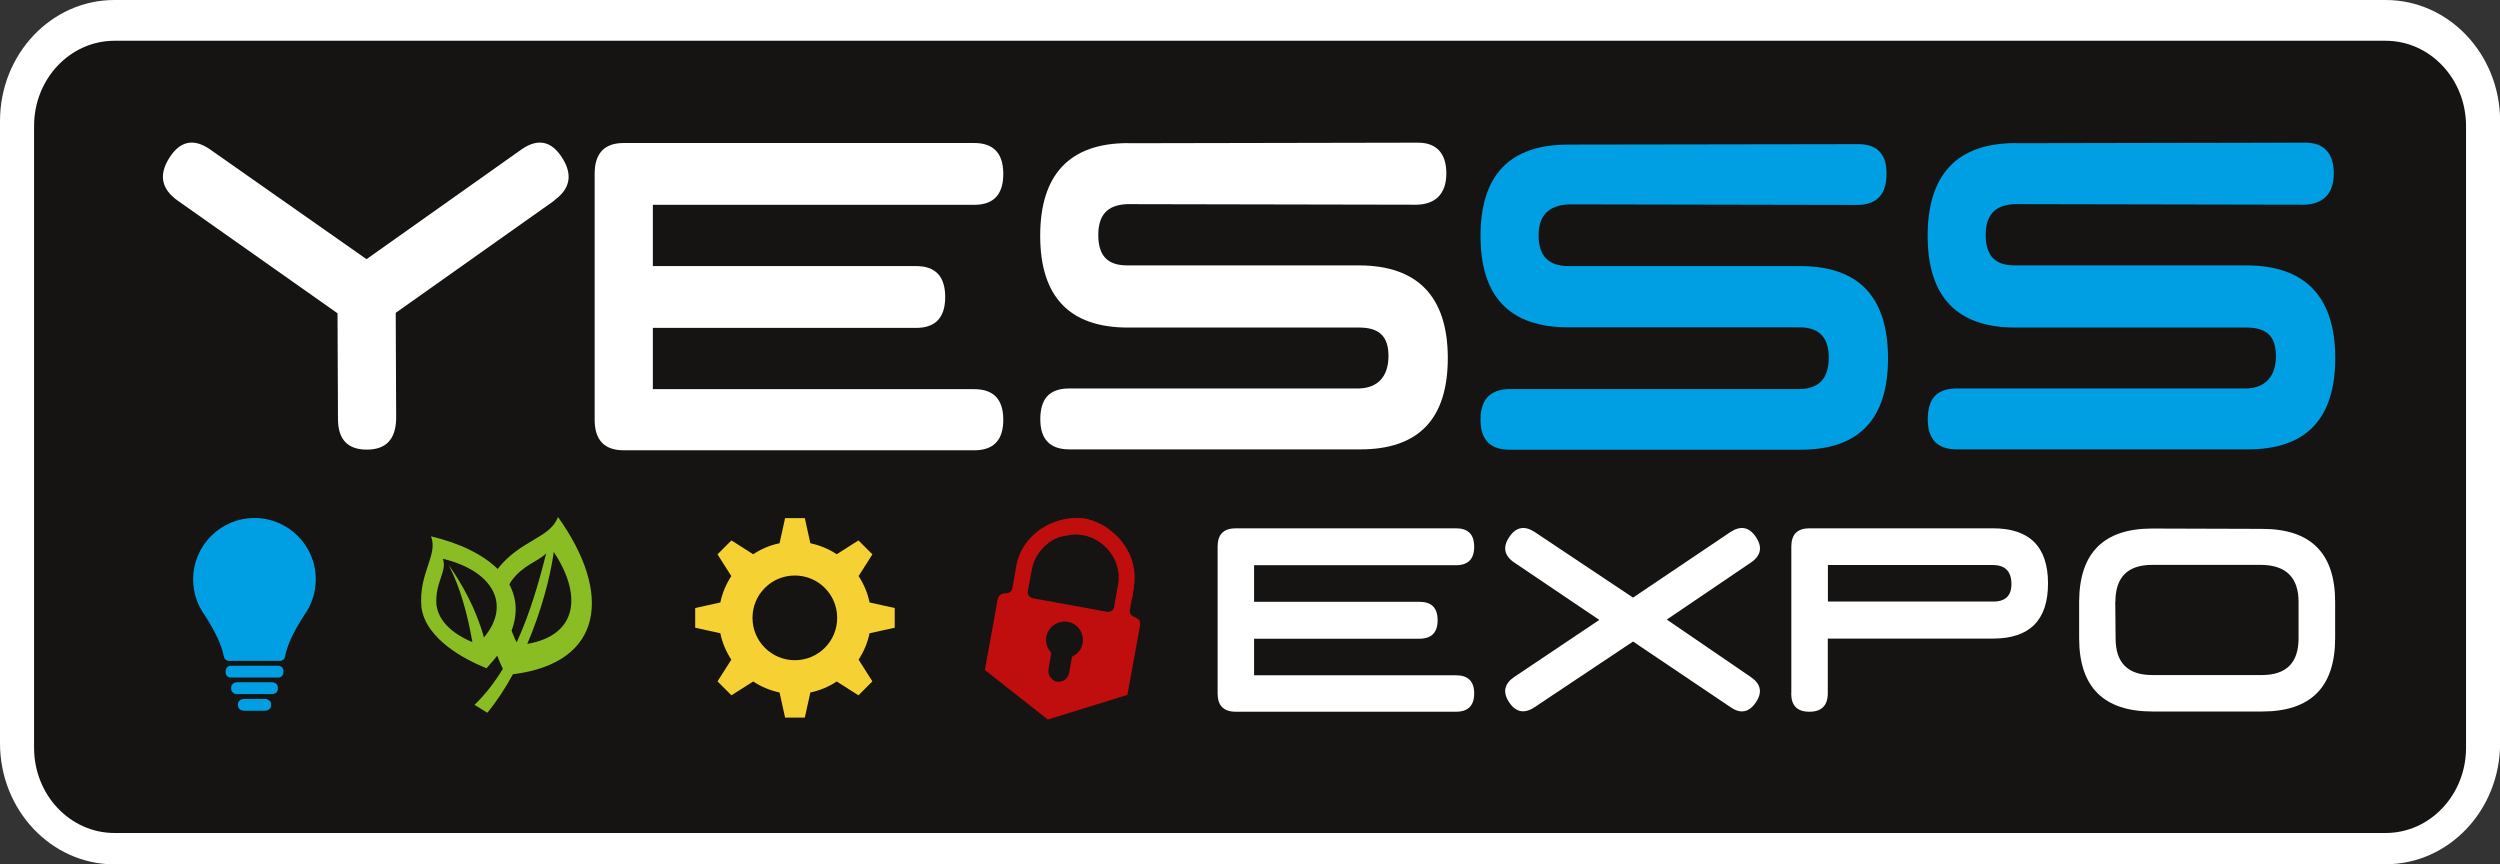 <?xml version="1.0" encoding="UTF-8"?><svg id="Layer_1" xmlns="http://www.w3.org/2000/svg" viewBox="0 0 220.8 76.34"><rect x="0" y="0" width="220.8" height="76.34" fill="#333333" stroke="none"/><defs><style>.cls-1{fill:#f6d134;}.cls-2{fill:#8abd24;}.cls-3{fill:#fff;}.cls-4{fill:#c00d0d;}.cls-5{fill:#009fe3;}.cls-6{fill:#161412;}</style></defs><path class="cls-3" d="M10.11,76.34c-5.58,0-10.11-4.79-10.11-10.7V10.7C0,4.79,4.52,0,10.11,0h200.59c5.58,0,10.11,4.79,10.11,10.7v54.93c0,5.91-4.52,10.7-10.11,10.7H10.11Z"/><path class="cls-6" d="M10.11,73.57c-3.92,0-7.1-3.37-7.1-7.52V11.12c0-4.15,3.18-7.52,7.1-7.52h200.59c3.92,0,7.1,3.37,7.1,7.52v54.93c0,4.15-3.18,7.52-7.1,7.52H10.11Z"/><path class="cls-5" d="M138.52,12.77l25.6-.04c1.68,0,2.52.89,2.5,2.66-.01,1.77-.85,2.67-2.5,2.71l-25.6-.05c-1.77.09-2.65,1.02-2.63,2.79.01,1.77.89,2.66,2.63,2.66h20.46c5.17,0,7.75,2.7,7.77,8.11.01,5.41-2.56,8.11-7.73,8.11h-25.69c-1.71,0-2.57-.88-2.57-2.66s.86-2.67,2.57-2.7h25.64c1.68-.03,2.53-.94,2.55-2.75.01-1.8-.85-2.7-2.59-2.7h-20.42c-5.16,0-7.75-2.69-7.75-8.07s2.58-8.07,7.75-8.07"/><path class="cls-3" d="M99.64,12.65l25.6-.05c1.68,0,2.52,1,2.5,2.77-.02,1.77-.98,2.68-2.63,2.71l-25.6-.05c-1.77.09-2.52,1.01-2.51,2.78.02,1.77.81,2.63,2.55,2.63h20.46c5.17,0,7.84,2.73,7.86,8.14.01,5.41-2.56,8.11-7.73,8.11h-25.69c-1.71,0-2.57-.89-2.57-2.66s.76-2.69,2.47-2.72h25.64c1.68-.03,2.63-1.04,2.64-2.84.01-1.8-.85-2.54-2.59-2.54h-20.42c-5.17,0-7.75-2.73-7.75-8.11s2.58-8.18,7.75-8.18"/><path class="cls-5" d="M178.02,12.65l25.6-.05c1.68,0,2.52,1,2.5,2.77-.02,1.77-.98,2.68-2.63,2.71l-25.6-.05c-1.77.09-2.52,1.01-2.51,2.78.02,1.77.81,2.63,2.55,2.63h20.46c5.17,0,7.84,2.73,7.86,8.14.01,5.41-2.56,8.11-7.73,8.11h-25.69c-1.71,0-2.57-.89-2.57-2.66s.76-2.69,2.47-2.72h25.64c1.68-.03,2.63-1.04,2.64-2.84.01-1.8-.85-2.54-2.59-2.54h-20.42c-5.17,0-7.75-2.73-7.75-8.11s2.58-8.18,7.75-8.18"/><path class="cls-3" d="M52.52,37.05V15.34c0-1.8.86-2.71,2.57-2.71h30.95c1.71,0,2.57.91,2.57,2.73s-.85,2.73-2.57,2.73h-28.38v5.41h23.25c1.71,0,2.57.91,2.57,2.73s-.86,2.73-2.57,2.73h-23.25v5.41h28.38c1.71,0,2.57.9,2.57,2.7s-.85,2.7-2.57,2.7h-30.95c-1.71,0-2.57-.9-2.57-2.7"/><path class="cls-3" d="M48.95,17.72l-14,9.91.04,9.33c-.03,1.83-.89,2.75-2.59,2.75s-2.55-.9-2.55-2.71l-.04-9.33-14.13-9.96c-1.43-1.02-1.67-2.27-.73-3.76.94-1.49,2.13-1.75,3.55-.79l13.87,9.73,13.74-9.73c1.43-.96,2.61-.7,3.55.79.94,1.49.7,2.74-.73,3.76"/><path class="cls-3" d="M107.54,61.23v-12.96c0-1.08.54-1.61,1.61-1.61h19.44c1.08,0,1.61.54,1.61,1.63s-.54,1.63-1.61,1.63h-17.83v3.23h14.6c1.08,0,1.61.54,1.61,1.63s-.54,1.63-1.61,1.63h-14.6v3.23h17.83c1.08,0,1.61.54,1.61,1.61s-.54,1.61-1.61,1.61h-19.44c-1.08,0-1.61-.54-1.61-1.61Z"/><path class="cls-3" d="M154.63,49.69l-7.42,5.03,7.4,5.06c.91.61,1.07,1.36.47,2.25-.6.89-1.34,1.04-2.22.44l-8.63-5.81-8.71,5.81c-.9.59-1.64.44-2.23-.44-.59-.89-.44-1.64.46-2.25l7.5-5.03-7.5-5.06c-.9-.61-1.05-1.36-.46-2.25.59-.89,1.34-1.04,2.23-.47l8.71,5.81,8.63-5.81c.9-.57,1.64-.42,2.23.47.59.89.44,1.64-.46,2.25Z"/><path class="cls-3" d="M158.21,61.23v-12.96c0-1.08.54-1.61,1.61-1.61h16.19c3.24,0,4.87,1.62,4.87,4.87s-1.62,4.87-4.87,4.87h-14.58v4.87c-.02,1.06-.56,1.59-1.63,1.59s-1.6-.54-1.6-1.61ZM176.04,49.9h-14.6v3.23h14.6c1.09,0,1.63-.53,1.61-1.6-.02-1.07-.56-1.61-1.61-1.63Z"/><path class="cls-3" d="M206.24,53.16v3.2c0,4.32-2.15,6.48-6.45,6.48h-9.68c-4.32,0-6.48-2.16-6.48-6.48v-3.23c.02-4.3,2.17-6.45,6.45-6.45l9.71.03c4.3,0,6.45,2.15,6.45,6.45ZM186.82,53.16l.03,3.23c0,2.15,1.08,3.23,3.23,3.23h9.68c2.17,0,3.25-1.08,3.25-3.25v-3.2c0-2.15-1.09-3.24-3.25-3.28h-9.68c-2.17,0-3.25,1.09-3.25,3.28Z"/><path class="cls-5" d="M24.58,58.8h-4.2c-.25,0-.45.2-.45.45v.14c0,.25.2.45.45.45h4.2c.25,0,.45-.2.45-.45v-.14c0-.25-.2-.45-.45-.45h0Z"/><path class="cls-5" d="M24.05,60.26h-3.14c-.27,0-.49.2-.49.45v.14c0,.25.22.45.49.45h3.14c.27,0,.49-.2.49-.45v-.14c0-.25-.22-.45-.49-.45h0Z"/><path class="cls-5" d="M23.4,61.73h-1.84c-.3,0-.54.2-.54.45v.14c0,.25.24.45.54.45h1.84c.3,0,.54-.2.54-.45v-.14c0-.25-.24-.45-.54-.45h0Z"/><path class="cls-5" d="M22.48,45.75c-2.99,0-5.42,2.42-5.42,5.42,0,1.19.39,2.3,1.04,3.19.95,1.5,1.47,2.59,1.68,3.65.04.21.23.36.44.36h2.21s.09,0,.09,0h2.21c.22,0,.4-.15.44-.36.21-1.06.72-2.15,1.68-3.65.65-.9,1.04-2,1.04-3.19,0-2.99-2.42-5.42-5.42-5.42h0Z"/><path class="cls-1" d="M75.83,50.88l1.22-1.92-1.23-1.23-1.92,1.22c-.7-.46-1.48-.79-2.33-.97l-.49-2.22h-1.74l-.49,2.22c-.84.17-1.63.51-2.33.97l-1.92-1.22-1.23,1.23,1.22,1.92c-.46.7-.79,1.48-.97,2.33l-2.22.49v1.74l2.22.49c.17.84.51,1.63.97,2.33l-1.22,1.92,1.23,1.23,1.92-1.22c.7.46,1.48.79,2.33.97l.49,2.22h1.74l.49-2.22c.84-.17,1.63-.51,2.33-.97l1.92,1.22,1.23-1.23-1.22-1.92c.46-.7.79-1.48.97-2.33l2.22-.49v-1.74l-2.22-.49c-.17-.84-.51-1.63-.97-2.33ZM70.2,58.31c-2.06,0-3.74-1.67-3.74-3.74s1.67-3.74,3.74-3.74,3.74,1.67,3.74,3.74-1.67,3.74-3.74,3.74Z"/><path class="cls-4" d="M100.51,54.69c-.09-.09-.2-.16-.29-.19-.34-.1-.49-.34-.42-.69.05-.26.1-.53.14-.79.06-.35.2-1.16.2-1.16l-1.42-.03-.03.16c-.04.26-.09.53-.14.79-.05.25-.09.51-.14.77-.01.07-.04.26-.21.39-.21.13-.41.1-.47.09-.38-.07-.74-.14-1.11-.21l-4.25-.77c-.37-.07-.73-.13-1.1-.2-.08-.02-.28-.06-.41-.24-.13-.2-.09-.4-.07-.46.05-.25.1-.51.14-.77.05-.26.1-.53.15-.79l.03-.16c.05-.29.12-.59.24-.87.26-.6.65-1.11,1.15-1.52l.03-.03s.05-.04.08-.06c.04-.03.09-.06.14-.1l.03-.02c.11-.07.22-.14.34-.2l.06-.03c.12-.06.24-.11.38-.17h.03s.06-.04.09-.05c.09-.03.19-.06.29-.08h.04c.06-.03.12-.04.18-.05.05-.01.09-.02.14-.02h.05c.11-.03.2-.04.3-.04.03,0,.06,0,.1,0h.04c.11,0,.22,0,.34,0,.04,0,.09.01.13.01h.04c.2.03.37.06.54.1h.06s.08.03.13.05c.11.03.21.07.31.12l.25-.05c.34.2.61.54.62.54l2.36.84c-.29-.31-.53-1.01-1.78-2.15-.47-.32-1.02-.58-1.69-.78l-.5-.09c-.69-.05-1.3,0-1.84.13-2.11.48-3.74,2.15-4.05,4.16-.05.35-.12.69-.18,1.04-.05.26-.1.53-.14.79-.06.35-.28.52-.64.5-.09,0-.21.03-.33.08-.14.06-.29.17-.36.57-.1.55-.2,1.11-.3,1.67l-.15.84-.66,3.61,5.56,4.38,7.03-2.18,1.1-6.03c.07-.4-.02-.55-.13-.66ZM95.08,57.75l-.03.02c-.05.04-.1.07-.16.1-.04.02-.08.05-.12.08l-.1.06v.04s0,.06,0,.06c-.02.06-.02.09-.03.13l-.21,1.18c-.02.1-.06.18-.1.28,0,.02-.02.04-.03.06-.05.07-.1.14-.14.19-.02.01-.04.03-.06.05-.08.07-.15.11-.22.14-.1.04-.19.06-.29.07h-.07s-.11,0-.15-.01c-.07-.01-.12-.02-.19-.05h-.03c-.1-.07-.18-.12-.24-.18l-.03-.03s-.1-.11-.15-.19c-.01-.03-.03-.05-.04-.07-.03-.06-.05-.14-.07-.22,0-.03-.01-.06-.02-.08,0-.1,0-.19.01-.29.03-.16.24-1.42.24-1.42l-.05-.07s-.05-.08-.08-.12c-.04-.05-.08-.1-.11-.15l-.02-.03c-.25-.46-.27-.98-.06-1.44.04-.08.08-.15.12-.22l.02-.03c.09-.13.2-.25.32-.35l.03-.02s.09-.06.15-.1l.06-.03c.05-.03.1-.05.16-.08.03-.01.05-.02.07-.03.57-.2,1.19-.11,1.64.3.02.01.03.03.04.04.05.04.09.08.12.13l.04.05c.05.06.09.11.12.17v.02c.08.12.14.27.18.42v.04c.03.08.04.16.04.25.04.51-.17.98-.56,1.33Z"/><path class="cls-4" d="M99.2,53.62c.04-.26.76-.53.79-.79.05-.35.1-.7.16-1.04.34-2.01-.66-4.11-2.51-5.24-.47-.31-1.04-.54-1.7-.71l-.5-.07c-.7-.03-1.31.04-1.85.2-1.56.68-1.4.61-2.52,1.5h2.51c-.52,0,.57-.14.96-.23l.15-.03c.11-.01.22-.02.34-.01.04,0,.08,0,.13,0h.06c.18.02.35.04.55.08h.04s.08.03.13.04c.11.03.22.07.32.11h.04s.06.03.09.05c.09.03.18.08.27.13l.04.02s.09.04.13.07c.05.03.1.06.16.1l.03.02c.09.05.17.12.25.17.02.02.05.04.08.07l.03.02c.12.1.22.19.31.28l.05.05c.09.1.17.2.25.3l.02.03c.04.05.08.09.11.14.02.03.04.05.06.08l.02.03c.35.55.55,1.16.6,1.81.02.31-.01.61-.06.9l-.02.16c-.03.26-.07.53-.11.79-.04.25-.08.51-.11.77"/><path class="cls-2" d="M46.57,56.87c4.4-.76,4.9-4.24,2.34-8.12-.33,2.35-1.14,5.31-2.34,8.12M41.72,56.7c-.44-2.48-1.05-4.78-2.1-6.81,1.12,1.57,2.42,3.84,3.12,6.41,2.42-2.87.84-5.88-3.63-6.95.42,1.09-.73,2.12-.56,4.09.26,1.98,2.48,2.99,3.17,3.27M45.18,55.7c.17.45.34.82.45,1.04,1.17-2.54,1.97-5.32,2.61-7.87-.69.72-2.03,1-3.08,2.45-.07.1-.12.2-.17.31.65,1.21.75,2.59.19,4.08M44.41,59.06c-.14-.29-.32-.68-.5-1.15-.18.24-.38.48-.6.72l-.34.39-.43-.18c-1.27-.54-4.94-2.32-5.32-5.21-.27-3.01,1.49-4.59.85-6.26,2.57.61,4.59,1.61,5.88,2.88,2.03-2.59,4.63-2.69,5.33-4.59,4.82,6.74,4.05,12.89-3.98,13.89-.68,1.25-1.44,2.41-2.26,3.4l-1.13-.7c.97-.93,1.79-2.01,2.51-3.19"/></svg>